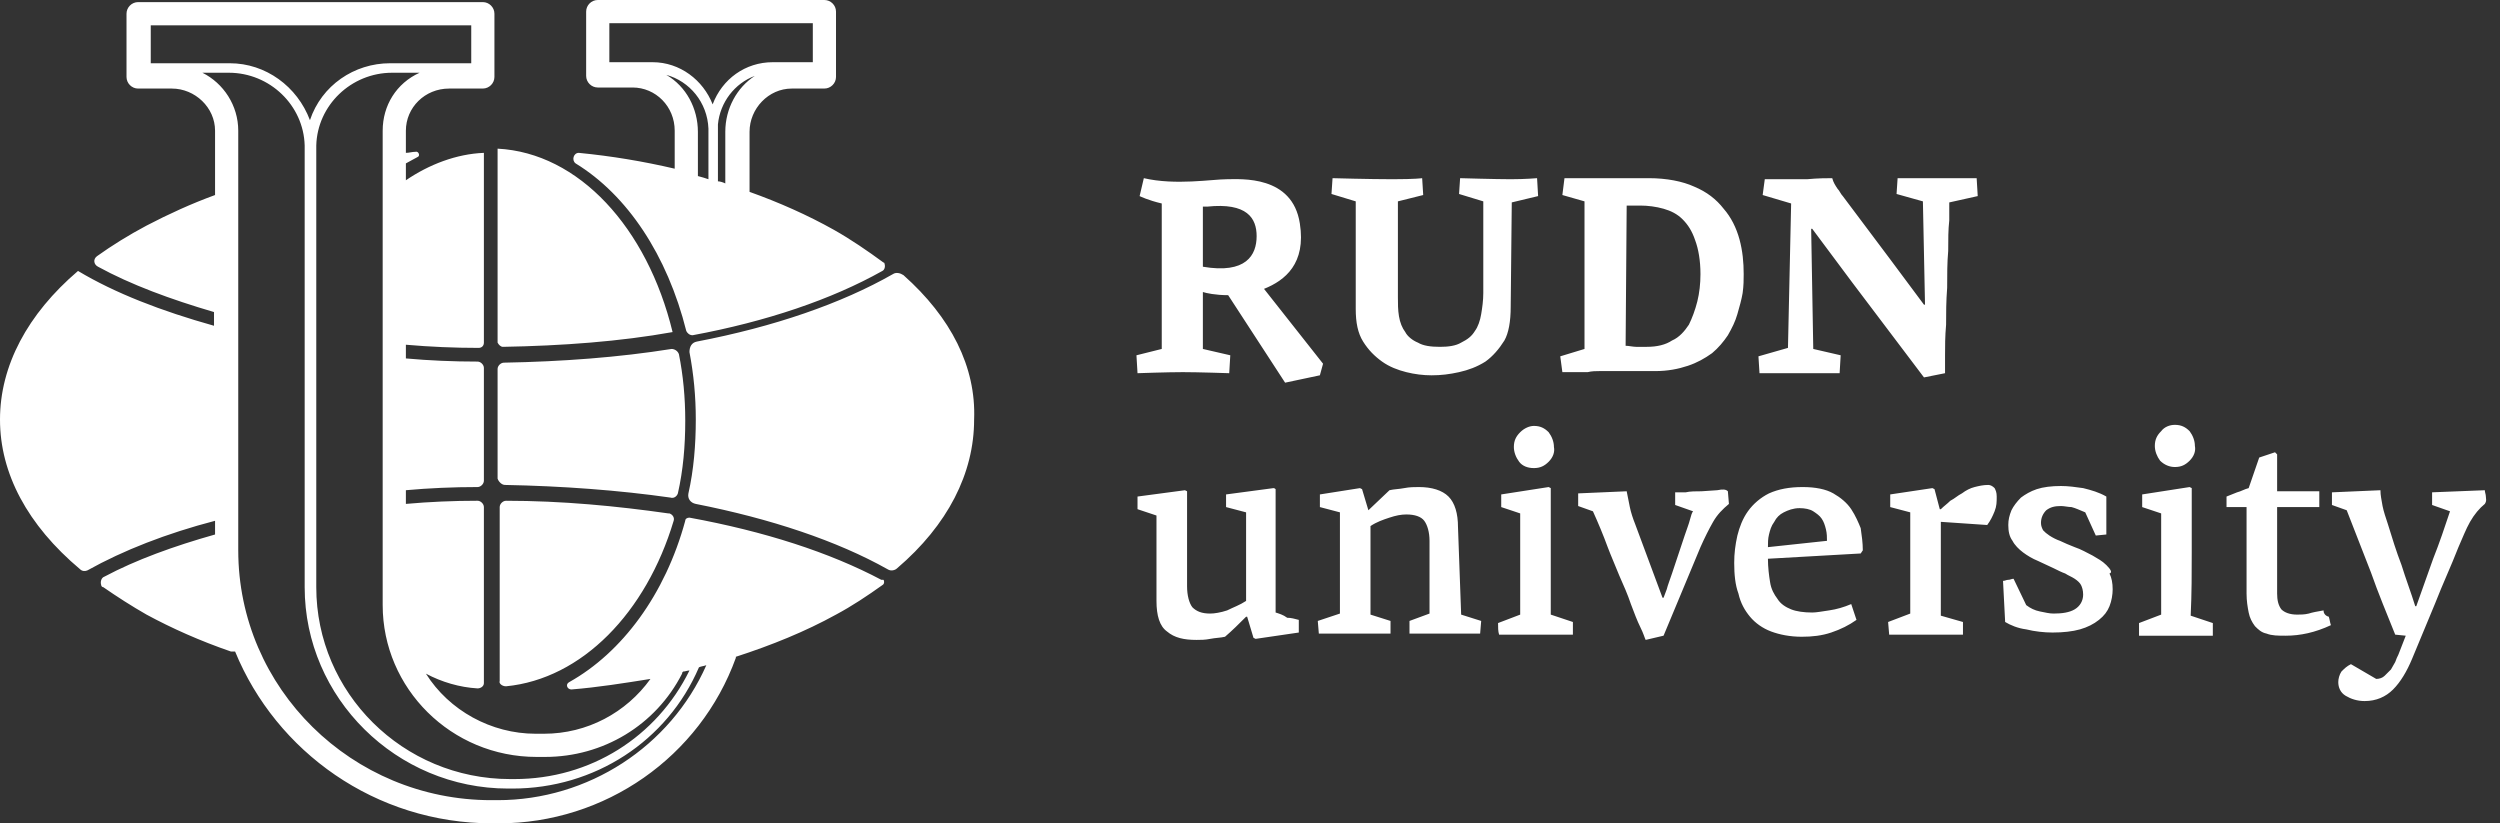 <?xml version="1.0" encoding="UTF-8"?> <svg xmlns="http://www.w3.org/2000/svg" width="167" height="55" viewBox="0 0 167 55" fill="none"><rect x="0" y="0" width="167" height="55" fill="#333333" stroke="none"/><g clip-path="url(#clip0_358_1683)"><path fill-rule="evenodd" clip-rule="evenodd" d="M85.211 40.915V32.676C85.141 32.606 85.07 32.606 85.07 32.606L81.901 33.028V33.873L83.239 34.225L83.239 40.141C82.817 40.422 82.394 40.563 81.972 40.775C81.549 40.916 81.127 40.986 80.845 40.986C80.282 40.986 79.93 40.845 79.648 40.563C79.437 40.282 79.296 39.789 79.296 39.155C79.296 38.099 79.296 37.042 79.296 35.986C79.296 34.93 79.296 33.873 79.296 32.817L79.155 32.747L75.986 33.169L75.986 34.014C76.197 34.084 76.409 34.155 76.62 34.225C76.831 34.296 77.042 34.366 77.253 34.437V40.141C77.253 41.127 77.465 41.831 77.957 42.183C78.451 42.605 79.084 42.746 79.929 42.746C80.211 42.746 80.493 42.746 80.845 42.676C81.197 42.605 81.549 42.605 81.831 42.535C82.324 42.112 82.746 41.69 83.239 41.197C83.239 41.197 83.239 41.197 83.31 41.197L83.732 42.605L83.873 42.676L86.76 42.253V41.408C86.479 41.338 86.267 41.267 85.986 41.267C85.704 41.056 85.422 40.986 85.211 40.915ZM33.803 45.845C38.873 45.352 43.169 40.915 45 34.789C45.07 34.578 44.929 34.366 44.718 34.296H44.648C41.197 33.803 37.535 33.451 33.803 33.451C33.591 33.451 33.38 33.662 33.38 33.873V45.493C33.31 45.634 33.521 45.845 33.803 45.845ZM60.352 18.38C60.141 18.239 59.859 18.169 59.648 18.31C56.197 20.282 51.69 21.831 46.55 22.817C46.197 22.887 46.056 23.169 46.056 23.521C46.338 25 46.479 26.479 46.479 28.028C46.479 29.718 46.338 31.408 45.986 32.958C45.916 33.31 46.127 33.591 46.479 33.662C51.479 34.648 55.916 36.127 59.296 38.028C59.507 38.169 59.789 38.099 59.93 37.958C63.31 35.07 65.071 31.62 65.071 28.028C65.211 24.507 63.521 21.197 60.352 18.38ZM101.549 28.873C101.267 29.155 101.126 29.437 101.126 29.859C101.126 30.211 101.267 30.563 101.479 30.845C101.69 31.127 102.042 31.268 102.465 31.268C102.887 31.268 103.169 31.127 103.451 30.845C103.732 30.563 103.873 30.211 103.803 29.859C103.803 29.507 103.662 29.155 103.451 28.873C103.169 28.591 102.887 28.451 102.465 28.451C102.183 28.451 101.831 28.591 101.549 28.873ZM103.591 36.831C103.591 35.422 103.591 34.014 103.591 32.606L103.45 32.535L100.282 33.028V33.873C100.493 33.944 100.704 34.014 100.915 34.084C101.126 34.155 101.338 34.225 101.549 34.296V41.056L100.07 41.62C100.07 41.901 100.07 42.183 100.14 42.394L105.07 42.394C105.07 42.253 105.07 42.113 105.07 41.972C105.07 41.831 105.07 41.69 105.07 41.549L103.591 41.056C103.591 39.648 103.591 38.239 103.591 36.831ZM114.718 32.746L113.662 32.817C113.31 32.817 112.887 32.817 112.606 32.887C112.253 32.887 112.042 32.887 111.901 32.887V33.733L113.098 34.155C113.028 34.225 112.958 34.437 112.887 34.718C112.817 35 112.676 35.352 112.535 35.775C112.394 36.197 112.253 36.62 112.113 37.042L111.69 38.31C111.549 38.733 111.408 39.085 111.338 39.366C111.267 39.577 111.197 39.718 111.127 39.929L111.056 39.929L109.225 35C109.084 34.648 108.943 34.225 108.873 33.873C108.802 33.521 108.732 33.169 108.662 32.817L105.422 32.958V33.803L106.408 34.155C106.76 34.929 107.112 35.775 107.394 36.549C107.605 37.112 107.887 37.746 108.169 38.45C108.45 39.084 108.732 39.718 108.943 40.352C109.155 40.915 109.366 41.478 109.577 41.901C109.788 42.324 109.859 42.605 109.929 42.746L111.126 42.464L113.591 36.549C113.873 35.915 114.154 35.352 114.436 34.859C114.718 34.366 115.07 34.014 115.492 33.662L115.422 32.817C115.281 32.676 115.07 32.676 114.718 32.746ZM132.817 32.394C132.464 32.394 132.183 32.465 131.901 32.535C131.62 32.606 131.338 32.746 131.056 32.958C130.775 33.099 130.563 33.31 130.281 33.451C130.07 33.662 129.859 33.803 129.648 34.014L129.577 34.014L129.225 32.676L129.084 32.606L126.267 33.028V33.873L127.605 34.225V40.986L126.126 41.549L126.197 42.394L131.126 42.394V41.549L129.647 41.127L129.648 34.859L132.746 35.07C132.957 34.788 133.098 34.507 133.239 34.155C133.38 33.803 133.38 33.521 133.38 33.169C133.38 32.887 133.31 32.746 133.239 32.605C133.098 32.465 132.957 32.394 132.817 32.394ZM140.704 37.746C140.422 37.465 140.14 37.324 139.788 37.113C139.366 36.901 139.014 36.69 138.591 36.55C138.239 36.408 137.887 36.268 137.605 36.127C137.394 36.056 137.112 35.916 136.901 35.775C136.69 35.634 136.619 35.563 136.479 35.422C136.408 35.282 136.337 35.141 136.337 34.93C136.337 34.578 136.479 34.296 136.69 34.085C136.971 33.873 137.253 33.803 137.676 33.803C137.887 33.803 138.168 33.873 138.38 33.873C138.661 33.944 138.943 34.084 139.295 34.225L139.999 35.774L140.704 35.704C140.704 35.282 140.704 34.859 140.704 34.437C140.704 34.014 140.704 33.591 140.704 33.169C140.211 32.887 139.718 32.746 139.154 32.606C138.661 32.535 138.168 32.465 137.676 32.465C137.042 32.465 136.478 32.535 136.056 32.676C135.633 32.817 135.281 33.028 135 33.239C134.718 33.521 134.507 33.803 134.366 34.084C134.225 34.436 134.154 34.718 134.154 35.07C134.154 35.493 134.225 35.845 134.436 36.127C134.577 36.408 134.859 36.69 135.14 36.901C135.422 37.112 135.774 37.324 136.126 37.465L137.183 37.958C137.464 38.099 137.746 38.239 137.957 38.31C138.168 38.451 138.38 38.521 138.591 38.662C138.802 38.803 138.943 38.944 139.014 39.084C139.084 39.225 139.154 39.436 139.154 39.718C139.154 40.141 138.943 40.493 138.591 40.704C138.239 40.915 137.746 40.986 137.183 40.986C136.901 40.986 136.619 40.915 136.267 40.845C135.915 40.774 135.633 40.634 135.352 40.422L134.507 38.662C134.366 38.662 134.295 38.732 134.154 38.732C134.014 38.732 133.943 38.803 133.802 38.803L133.944 41.549C134.296 41.76 134.788 41.971 135.352 42.042C135.915 42.183 136.549 42.253 137.112 42.253C137.817 42.253 138.45 42.182 138.943 42.042C139.436 41.901 139.859 41.69 140.211 41.408C140.563 41.126 140.774 40.845 140.915 40.493C141.056 40.14 141.126 39.718 141.126 39.366C141.126 38.943 141.056 38.591 140.915 38.31C141.127 38.239 140.985 38.028 140.704 37.746ZM145.281 31.197C145.704 31.197 145.985 31.056 146.267 30.775C146.549 30.493 146.69 30.141 146.619 29.789C146.619 29.437 146.479 29.084 146.267 28.803C145.986 28.521 145.704 28.38 145.281 28.38C144.929 28.38 144.577 28.521 144.366 28.803C144.084 29.084 143.943 29.366 143.943 29.789C143.943 30.141 144.084 30.493 144.295 30.775C144.577 31.056 144.929 31.197 145.281 31.197ZM146.408 36.831C146.408 35.422 146.408 34.014 146.408 32.606L146.267 32.535L143.098 33.028V33.873C143.31 33.944 143.521 34.014 143.732 34.084C143.943 34.155 144.155 34.225 144.366 34.296V41.056L142.887 41.62C142.887 41.761 142.887 41.901 142.887 42.042C142.887 42.183 142.887 42.324 142.887 42.465L147.817 42.465C147.817 42.324 147.817 42.183 147.817 42.042C147.817 41.901 147.817 41.761 147.817 41.62L146.338 41.127C146.408 39.648 146.408 38.239 146.408 36.831ZM155.211 40.775C154.788 40.845 154.436 40.916 154.225 40.986C153.943 41.056 153.661 41.056 153.45 41.056C152.957 41.056 152.605 40.915 152.394 40.704C152.183 40.422 152.112 40.07 152.112 39.648L152.112 33.873L154.929 33.873V32.817L152.112 32.817V30.352L152.042 30.282L151.971 30.211L150.915 30.564L150.211 32.606C149.929 32.676 149.718 32.817 149.436 32.888C149.225 32.958 148.943 33.099 148.732 33.169V33.873L150.07 33.873V39.648C150.07 40.141 150.141 40.564 150.211 40.916C150.281 41.268 150.422 41.55 150.634 41.831C150.845 42.042 151.056 42.254 151.408 42.324C151.76 42.465 152.183 42.465 152.676 42.465C153.662 42.465 154.647 42.254 155.704 41.761C155.633 41.55 155.633 41.409 155.563 41.197C155.281 41.127 155.211 40.915 155.211 40.775ZM166.056 33.169C166.056 33.028 165.986 32.887 165.986 32.747L162.464 32.887C162.464 33.028 162.464 33.169 162.464 33.31C162.464 33.451 162.464 33.592 162.464 33.733L163.661 34.155C163.309 35.211 162.957 36.268 162.535 37.324L161.408 40.493L161.338 40.493C161.056 39.578 160.704 38.662 160.422 37.747C160.07 36.831 159.788 35.916 159.507 35C159.366 34.578 159.225 34.155 159.155 33.803C159.084 33.38 159.014 33.099 159.014 32.747L155.774 32.888V33.733L156.76 34.085L158.38 38.239C158.873 39.648 159.436 40.986 160 42.394L160.704 42.465L160.211 43.732C160.141 43.873 160.07 44.014 160 44.225C159.929 44.366 159.788 44.578 159.718 44.718C159.577 44.859 159.436 45 159.295 45.141C159.155 45.282 158.943 45.352 158.732 45.352L157.042 44.366C156.76 44.507 156.619 44.648 156.408 44.859C156.267 45.07 156.197 45.352 156.197 45.563C156.197 45.916 156.338 46.268 156.69 46.479C157.042 46.69 157.465 46.831 157.957 46.831C158.732 46.831 159.366 46.549 159.859 46.056C160.352 45.563 160.774 44.859 161.126 44.014L162.676 40.282C163.169 39.014 163.732 37.817 164.225 36.549C164.507 35.916 164.718 35.352 164.999 34.859C165.281 34.366 165.633 33.944 165.986 33.662C166.126 33.451 166.056 33.31 166.056 33.169ZM100.915 20.493L100.986 13.521L102.746 13.099L102.676 11.902C102.676 11.902 101.901 11.972 100.915 11.972C99.929 11.972 97.535 11.902 97.535 11.902L97.465 12.958L99.084 13.451V19.578C99.084 20.07 99.014 20.564 98.943 20.986C98.873 21.409 98.732 21.831 98.521 22.113C98.31 22.465 98.028 22.676 97.605 22.887C97.253 23.099 96.76 23.169 96.197 23.169C95.563 23.169 95.07 23.099 94.718 22.887C94.366 22.747 94.014 22.465 93.873 22.183C93.662 21.901 93.521 21.549 93.451 21.127C93.38 20.704 93.38 20.282 93.38 19.859L93.38 13.451L95.07 13.028L95 11.902C95 11.902 94.577 11.972 93.028 11.972C91.479 11.972 89.014 11.902 89.014 11.902L88.943 12.958L90.563 13.451V20.634C90.563 21.55 90.704 22.254 91.056 22.817C91.408 23.381 91.831 23.803 92.324 24.155C92.817 24.507 93.38 24.719 93.943 24.86C94.507 25 95.07 25.071 95.634 25.071C96.267 25.071 96.831 25 97.464 24.86C98.098 24.718 98.662 24.508 99.225 24.155C99.718 23.803 100.141 23.31 100.493 22.747C100.774 22.253 100.915 21.479 100.915 20.493ZM97.394 35.211C97.394 34.296 97.183 33.592 96.76 33.169C96.338 32.746 95.633 32.535 94.789 32.535C94.507 32.535 94.155 32.535 93.802 32.606C93.45 32.676 93.098 32.676 92.817 32.747L91.408 34.085L90.986 32.676L90.845 32.606C90.422 32.676 89.929 32.747 89.507 32.817C89.084 32.888 88.591 32.958 88.169 33.028V33.873L89.507 34.225V40.986L88.028 41.479L88.098 42.324L92.887 42.324V41.479L91.549 41.056C91.549 39.859 91.549 38.732 91.549 37.817V35.141C91.971 34.859 92.394 34.718 92.816 34.578C93.239 34.437 93.591 34.366 93.943 34.366C94.507 34.366 94.929 34.507 95.14 34.789C95.352 35.071 95.492 35.563 95.492 36.127V40.986L94.154 41.479V42.324L98.873 42.324L98.943 41.479L97.605 41.056L97.394 35.211ZM38.451 10.915C38.169 10.704 38.31 10.211 38.662 10.211C40.845 10.423 42.958 10.775 45.07 11.268V8.732C45.07 7.113 43.803 5.845 42.254 5.845H40.07H40H39.929C39.507 5.845 39.155 5.493 39.155 5.071V0.775C39.155 0.352 39.507 0 39.929 0H55.07C55.493 0 55.845 0.352 55.845 0.775L55.845 5.141C55.845 5.563 55.493 5.915 55.07 5.915L52.887 5.916C51.338 5.916 50.07 7.254 50.07 8.803V10C50.07 10.07 50.07 10.07 50.07 10.07V12.817C52.042 13.521 53.943 14.366 55.704 15.352C56.831 15.986 57.958 16.76 59.014 17.535C59.014 17.535 59.084 17.535 59.084 17.605C59.155 17.817 59.084 18.028 58.943 18.098C55.563 20 51.197 21.479 46.267 22.394C46.056 22.394 45.915 22.253 45.845 22.113C44.577 17.042 41.901 13.028 38.451 10.915ZM33.591 23.169C37.535 23.099 41.408 22.817 44.929 22.183C43.239 15.211 38.662 10.211 33.239 9.93V22.887C33.31 23.028 33.45 23.169 33.591 23.169ZM58.873 38.732C58.943 38.732 58.943 38.732 59.014 38.732C59.084 38.803 59.084 39.014 58.944 39.084C57.958 39.789 56.901 40.493 55.845 41.056C53.803 42.183 51.549 43.099 49.155 43.873C49.155 43.944 49.155 43.944 49.155 43.944C46.761 50.563 40.422 55 33.31 55L32.887 55C25.07 55 18.451 50.211 15.704 43.521C15.634 43.521 15.493 43.521 15.423 43.521C13.38 42.817 11.479 41.972 9.789 41.056C8.803 40.493 7.817 39.859 6.901 39.225C6.831 39.225 6.761 39.155 6.761 39.085C6.69 38.873 6.761 38.592 6.972 38.521C9.084 37.395 11.62 36.479 14.366 35.704V34.789C11.127 35.634 8.239 36.761 5.845 38.099C5.704 38.169 5.493 38.169 5.352 38.028C1.831 35.07 0 31.62 0 28.028C0 24.436 1.831 20.986 5.211 18.099C7.676 19.577 10.774 20.775 14.296 21.761V20.845C11.409 20 8.732 19.014 6.549 17.817C6.268 17.676 6.197 17.324 6.479 17.113C7.465 16.408 8.592 15.704 9.789 15.07C11.268 14.296 12.817 13.592 14.366 13.028V9.859V8.732C14.366 7.183 13.028 5.916 11.479 5.916L9.225 5.916C8.803 5.916 8.451 5.564 8.451 5.141V0.916C8.451 0.493 8.803 0.141 9.225 0.141L32.253 0.141C32.676 0.141 33.028 0.493 33.028 0.915V5.141C33.028 5.563 32.676 5.915 32.253 5.915L30 5.916C28.38 5.916 27.113 7.183 27.113 8.732V10.211C27.324 10.211 27.535 10.141 27.747 10.141C27.958 10.07 28.099 10.422 27.887 10.493C27.606 10.633 27.395 10.774 27.113 10.915V12.042C28.662 10.986 30.493 10.281 32.324 10.211V22.887C32.324 23.098 32.183 23.239 31.972 23.239C30.352 23.239 28.733 23.169 27.113 23.028V23.943C28.662 24.084 30.282 24.154 31.901 24.154C32.113 24.154 32.324 24.366 32.324 24.577V32.112C32.324 32.323 32.113 32.535 31.901 32.535C30.282 32.535 28.662 32.605 27.113 32.746V33.661C28.662 33.521 30.282 33.45 31.901 33.45C32.113 33.45 32.324 33.661 32.324 33.873V45.563C32.324 45.633 32.324 45.633 32.324 45.633C32.324 45.845 32.113 45.985 31.901 45.985C30.704 45.915 29.507 45.563 28.451 45C30 47.464 32.817 49.014 35.775 49.014L36.338 49.014C39.225 49.014 41.831 47.605 43.451 45.352C41.69 45.633 39.929 45.915 38.169 46.056C37.887 46.056 37.746 45.704 38.028 45.563C41.549 43.591 44.436 39.718 45.774 34.789C45.774 34.648 45.915 34.578 46.056 34.578C51.056 35.493 55.422 36.901 58.873 38.732ZM33.733 32.394C37.535 32.465 41.338 32.746 44.789 33.239C45 33.31 45.211 33.169 45.282 32.958C45.634 31.409 45.775 29.789 45.775 28.099C45.775 26.549 45.634 25.07 45.352 23.662C45.282 23.451 45.07 23.31 44.859 23.31C41.338 23.873 37.535 24.155 33.662 24.226C33.45 24.226 33.239 24.437 33.239 24.648V31.972C33.31 32.183 33.521 32.394 33.733 32.394ZM25.563 8.732V40.422C25.563 45.986 30.141 50.563 35.845 50.563L36.408 50.563C40.282 50.563 43.803 48.451 45.563 45C45.563 44.93 45.563 44.93 45.634 44.859C45.775 44.859 45.915 44.789 46.056 44.789C43.873 49.225 39.436 52.042 34.366 52.042H34.084C26.901 52.042 21.127 46.267 21.127 39.225V9.859C21.127 9.789 21.127 9.789 21.127 9.718C21.197 7.042 23.45 4.859 26.197 4.859L28.028 4.859C26.479 5.564 25.563 7.042 25.563 8.732ZM31.479 1.69C31.479 1.69 10 1.69 10.07 1.69V4.225L15.352 4.225C17.746 4.225 19.859 5.775 20.704 8.028C21.479 5.704 23.662 4.225 26.056 4.225H31.479V1.69ZM33.239 53.451H32.817C23.521 53.451 15.915 45.986 15.915 36.761L15.915 10.211V8.733C15.915 7.042 14.93 5.564 13.521 4.859H15.282C18.028 4.859 20.282 7.042 20.352 9.718C20.352 9.789 20.352 9.789 20.352 9.859V12.113V12.183V39.225C20.352 46.62 26.479 52.676 33.943 52.676H34.225C39.718 52.676 44.577 49.507 46.69 44.577C46.831 44.507 46.972 44.507 47.183 44.436C44.789 49.859 39.296 53.451 33.239 53.451ZM48.45 8.803C48.45 7.254 49.225 5.845 50.422 5.07C49.084 5.563 48.099 6.831 47.958 8.31V12.113C48.099 12.113 48.31 12.183 48.45 12.253V10.352C48.45 10.282 48.45 10.282 48.45 10.282V8.803ZM54.296 1.55L40.704 1.549V4.155H43.592C45.422 4.155 46.972 5.352 47.605 6.972C48.239 5.281 49.788 4.155 51.62 4.155H54.296V1.55ZM46.62 10.282V11.761C46.901 11.831 47.112 11.902 47.324 11.972V8.733C47.324 8.662 47.324 8.662 47.324 8.592C47.253 6.831 46.056 5.423 44.507 5C45.845 5.775 46.619 7.254 46.619 8.803L46.62 10.282ZM123.662 34.014C123.38 33.592 122.957 33.239 122.465 32.958C121.972 32.676 121.267 32.535 120.422 32.535C119.507 32.535 118.802 32.676 118.169 32.958C117.605 33.239 117.112 33.662 116.76 34.155C116.408 34.648 116.197 35.211 116.056 35.775C115.915 36.408 115.845 36.972 115.845 37.606C115.845 38.38 115.915 39.084 116.127 39.648C116.268 40.282 116.549 40.775 116.901 41.197C117.253 41.62 117.746 41.972 118.31 42.183C118.873 42.394 119.577 42.535 120.352 42.535C121.056 42.535 121.69 42.465 122.324 42.253C122.957 42.042 123.521 41.76 124.014 41.408L123.662 40.352C123.169 40.563 122.676 40.704 122.183 40.775C121.69 40.845 121.338 40.916 121.056 40.916C120.493 40.916 120 40.845 119.648 40.705C119.296 40.563 118.944 40.352 118.732 40C118.521 39.719 118.31 39.366 118.239 38.873C118.169 38.451 118.098 37.888 118.098 37.324L124.295 36.972L124.436 36.761C124.436 36.268 124.366 35.775 124.295 35.282C124.155 34.929 123.943 34.437 123.662 34.014ZM118.098 36.549C118.098 36.267 118.098 35.986 118.169 35.704C118.239 35.422 118.31 35.141 118.521 34.859C118.662 34.578 118.873 34.366 119.155 34.225C119.436 34.084 119.788 33.944 120.211 33.944C120.563 33.944 120.915 34.014 121.126 34.155C121.338 34.296 121.549 34.437 121.69 34.648C121.831 34.859 121.901 35.071 121.971 35.352C122.042 35.634 122.042 35.916 122.042 36.127L118.098 36.549ZM106.831 24.789H107.676C107.817 24.789 107.957 24.789 108.239 24.789H109.155H110.07C110.352 24.789 110.493 24.789 110.563 24.789C111.408 24.789 112.112 24.648 112.746 24.437C113.38 24.225 113.873 23.944 114.366 23.592C114.789 23.24 115.141 22.817 115.422 22.395C115.704 21.901 115.915 21.479 116.056 20.986C116.197 20.493 116.338 20 116.408 19.578C116.478 19.084 116.478 18.662 116.478 18.31C116.478 17.535 116.408 16.761 116.197 15.986C115.985 15.211 115.633 14.507 115.14 13.944C114.647 13.31 114.014 12.817 113.169 12.465C112.394 12.113 111.338 11.902 110.14 11.902C109.929 11.902 109.718 11.902 109.507 11.902C109.296 11.902 109.084 11.902 108.873 11.902C108.662 11.902 108.38 11.902 108.098 11.902C107.817 11.902 107.535 11.902 107.183 11.902L106.549 11.902C106.338 11.902 106.126 11.902 105.986 11.902C105.774 11.902 105.563 11.902 105.352 11.902C105.07 11.902 104.788 11.902 104.507 11.902L104.366 13.028L105.845 13.451L105.845 23.31L104.225 23.803L104.366 24.859C104.718 24.859 105 24.859 105.281 24.859H106.056C106.338 24.789 106.619 24.789 106.831 24.789ZM108.662 13.732C108.803 13.732 108.943 13.732 109.084 13.732C109.225 13.732 109.436 13.732 109.577 13.732C110.07 13.732 110.634 13.803 111.126 13.944C111.619 14.085 112.042 14.296 112.394 14.648C112.746 15 113.028 15.422 113.239 16.056C113.45 16.62 113.591 17.394 113.591 18.31C113.591 18.943 113.521 19.577 113.38 20.141C113.239 20.704 113.028 21.267 112.817 21.69C112.535 22.113 112.183 22.535 111.69 22.746C111.267 23.028 110.704 23.169 110 23.169C109.788 23.169 109.507 23.169 109.296 23.169C109.084 23.169 108.802 23.098 108.591 23.098L108.662 13.732ZM117.464 23.803L117.535 24.93L122.887 24.93L122.957 23.733L121.126 23.31L120.986 15.282L121.056 15.282L123.732 18.873L128.521 25.211L129.929 24.93C129.929 24.718 129.929 24.296 129.929 23.733C129.929 23.169 129.929 22.465 129.999 21.69C129.999 20.916 129.999 20.141 130.07 19.226C130.07 18.381 130.07 17.535 130.14 16.761C130.14 15.986 130.14 15.352 130.211 14.719C130.211 14.155 130.211 13.732 130.211 13.522L132.112 13.099L132.041 11.902L126.76 11.902L126.69 12.958L128.45 13.451L128.591 20.352L128.521 20.352L126.267 17.324L123.098 13.099C122.957 12.958 122.887 12.747 122.746 12.606C122.605 12.395 122.464 12.183 122.394 11.902C122.042 11.902 121.479 11.902 120.704 11.972C119.788 11.972 118.873 11.972 117.887 11.972L117.746 13.028L119.648 13.592L119.436 23.239L117.464 23.803ZM75.915 23.733L75.986 24.93C75.986 24.93 77.957 24.859 79.014 24.859C80.07 24.859 82.112 24.93 82.112 24.93L82.183 23.733L80.352 23.31V19.507C80.563 19.578 81.197 19.718 82.042 19.718L85.845 25.563L88.168 25.07L88.38 24.296L84.436 19.296C85.844 18.733 87.253 17.606 86.83 14.93C86.337 11.691 82.887 11.972 81.971 11.972C80.985 11.972 78.52 12.395 76.408 11.902L76.126 13.099C76.126 13.099 76.689 13.38 77.605 13.592L77.605 23.31L75.915 23.733ZM83.943 15.774C83.943 17.042 83.239 18.31 80.352 17.817V13.803C80.422 13.803 80.563 13.803 80.634 13.803C83.31 13.521 83.943 14.578 83.943 15.774Z" fill="white"></path></g><defs><clipPath id="clip0_358_1683"><rect width="166.074" height="55" fill="white"></rect></clipPath></defs></svg> 